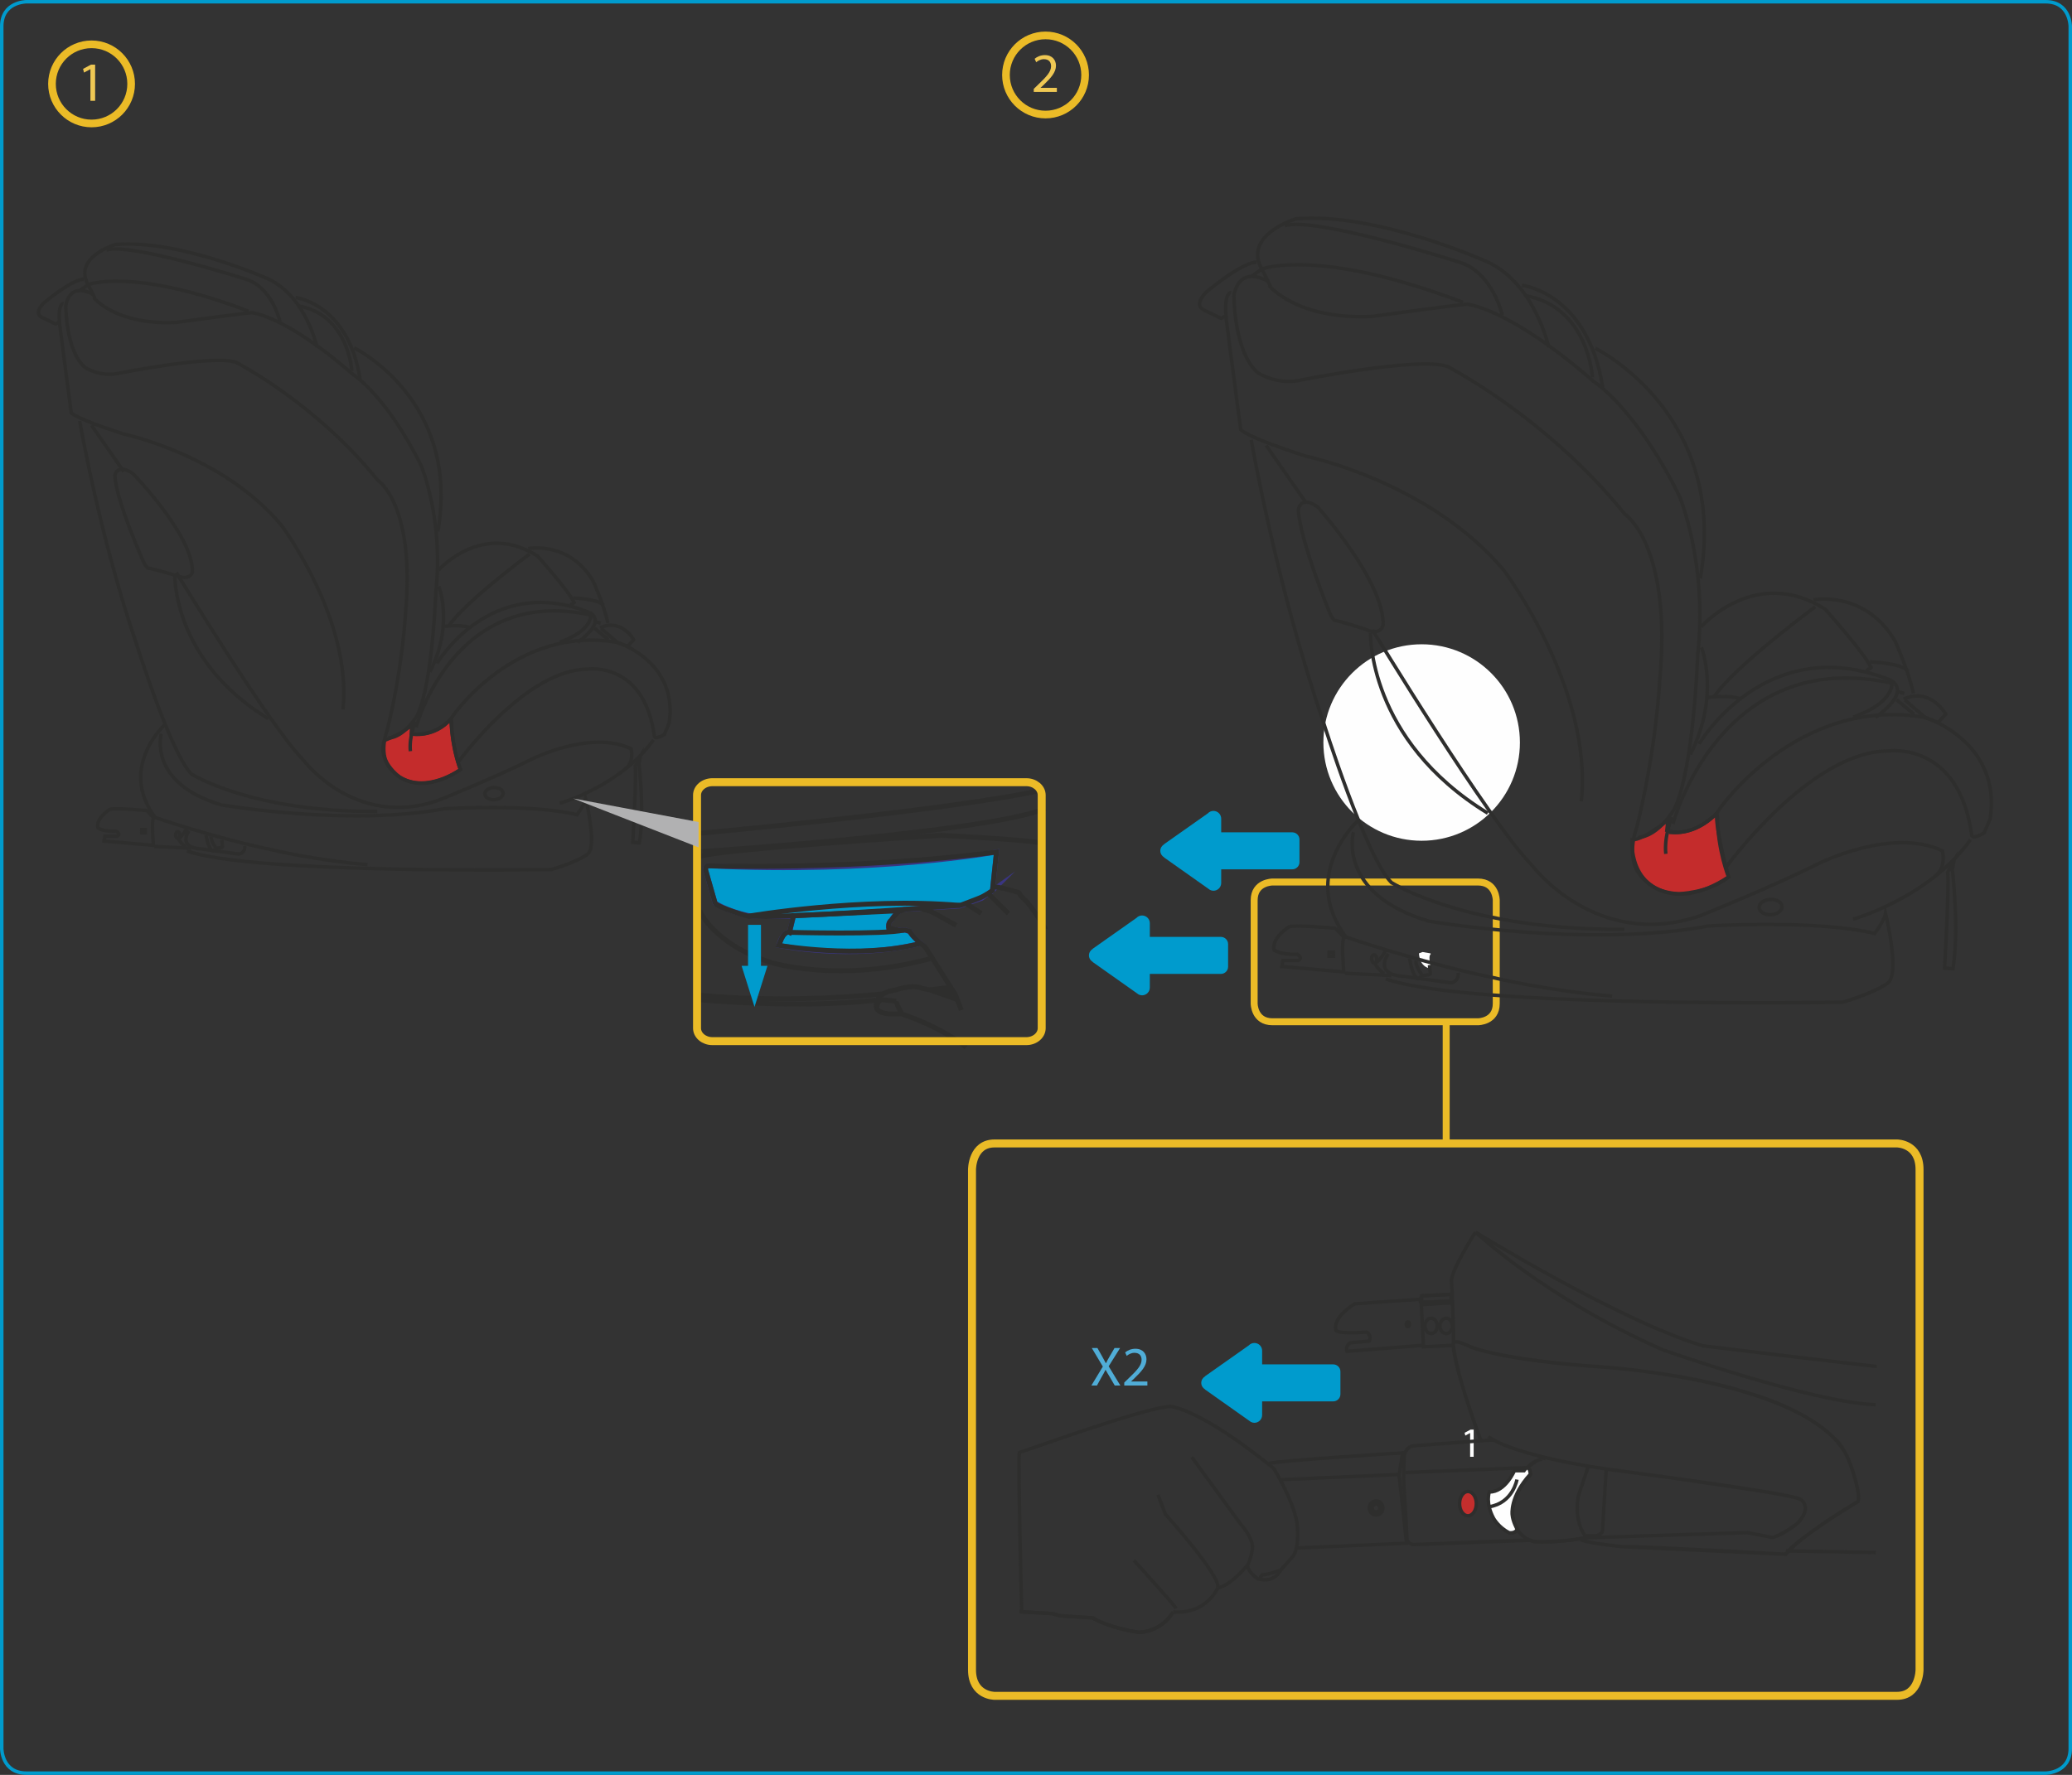 <?xml version="1.0" encoding="UTF-8"?>
<!DOCTYPE svg PUBLIC "-//W3C//DTD SVG 1.1//EN" "http://www.w3.org/Graphics/SVG/1.1/DTD/svg11.dtd">
<!-- Creator: CorelDRAW 2017 -->
<svg xmlns="http://www.w3.org/2000/svg" xml:space="preserve" width="105mm" height="89.958mm" version="1.1" style="shape-rendering:geometricPrecision; text-rendering:geometricPrecision; image-rendering:optimizeQuality; fill-rule:evenodd; clip-rule:evenodd"
viewBox="0 0 10548.64 9037.47"
 xmlns:xlink="http://www.w3.org/1999/xlink">
 <rect x="0" y="0" width="10548.64" height="9037.47" fill="#333333" stroke="none"/>
 <defs>
  <style type="text/css">
   <![CDATA[
    .str5 {stroke:#EBBB27;stroke-width:38.99;stroke-miterlimit:4}
    .str7 {stroke:#2E2E2D;stroke-width:25.1;stroke-miterlimit:22.926}
    .str6 {stroke:#3A3582;stroke-width:25.1;stroke-miterlimit:22.926}
    .str1 {stroke:#EBBB27;stroke-width:40.58;stroke-miterlimit:4}
    .str2 {stroke:#EBBB27;stroke-width:35.44;stroke-miterlimit:4}
    .str4 {stroke:#2E2E2D;stroke-width:33.1;stroke-miterlimit:22.926}
    .str0 {stroke:#2E2E2D;stroke-width:17.72;stroke-miterlimit:22.926}
    .str3 {stroke:#009BCD;stroke-width:17.72;stroke-miterlimit:4}
    .fil1 {fill:none;fill-rule:nonzero}
    .fil3 {fill:#FEFEFE;fill-rule:nonzero}
    .fil8 {fill:#B1B1B2;fill-rule:nonzero}
    .fil7 {fill:#EFC854;fill-rule:nonzero}
    .fil6 {fill:#C42E2D;fill-rule:nonzero}
    .fil0 {fill:#C42C2C;fill-rule:nonzero}
    .fil4 {fill:#50ADD7;fill-rule:nonzero}
    .fil2 {fill:#009BCD;fill-rule:nonzero}
    .fil5 {fill:#32964D;fill-rule:nonzero}
   ]]>
  </style>
 </defs>
 <g id="图层_x0020_1">
  <path class="fil0" d="M8491.74 4175.68c0,0 -127.02,103.35 -183.08,100.4 0,0 -20.7,262.86 236.25,274.67 0,0 153.32,-2.06 255.36,-85.16 0,0 -66.74,-240.68 -60.64,-324.39 0,0 -123.83,131.95 -253.83,87.64l5.95 -53.15z"/>
  <path class="fil1 str0" d="M8491.74 4175.68c0,0 -127.02,103.35 -183.08,100.4 0,0 -20.7,262.86 236.25,274.67 0,0 153.32,-2.06 255.36,-85.16 0,0 -66.74,-240.68 -60.64,-324.39 0,0 -123.83,131.95 -253.83,87.64l5.95 -53.15z"/>
  <path class="fil0" d="M2295.85 3660.18c0,0 1.88,130.5 48.37,258.76 0,0 -166.18,121.59 -307.94,39.65 0,0 -117.42,-84.17 -79.75,-188.3 0,0 95.23,-35.44 139.53,-79.74l-2.2 46.53c0,0 115.93,23.39 201.98,-76.91z"/>
  <path class="fil1 str0" d="M2295.85 3660.18c0,0 1.88,130.5 48.37,258.76 0,0 -166.18,121.59 -307.94,39.65 0,0 -117.42,-84.17 -79.75,-188.3 0,0 95.23,-35.44 139.53,-79.74l-2.2 46.53c0,0 115.93,23.39 201.98,-76.91z"/>
  <path class="fil1 str1" d="M4948.53 5955.07c0,0 0,-132.76 114.55,-132.76l4594.9 0c0,0 114.47,0 114.47,132.76l0 2547.08c0,0 0,132.76 -114.47,132.76l-4594.9 0c0,0 -114.55,0 -114.55,-132.76l0 -2547.08z"/>
  <line class="fil1 str2" x1="7362.6" y1="5204.09" x2="7362.6" y2= "5831.57" />
  <path class="fil2" d="M6162.81 4132c4.57,-1.88 9.56,-2.97 14.81,-2.97 21.8,0 39.52,17.64 39.52,39.44l0 69.64 361.89 0c20.16,0 36.61,16.48 36.61,36.58l0 115.18c0,20.2 -16.45,36.65 -36.61,36.65l-361.89 0 0 69.57c0,21.83 -17.72,39.48 -39.52,39.48 -5.88,0 -11.33,-1.46 -16.41,-3.83l-0.21 0.14 -7.63 -5.38c-1.24,-0.96 -2.76,-1.6 -3.79,-2.7l-222.89 -157.53 0 -0.71c-11.41,-6.91 -19.46,-18.89 -19.46,-33.28 0,-14.28 8.05,-26.33 19.46,-33.24l0 -0.74 222.31 -156.68c3.83,-4.08 8.34,-7.4 13.51,-9.53l0.21 -0.07 0.07 0z"/>
  <path class="fil2" d="M5799.39 4664.44c4.64,-1.88 9.6,-2.97 14.89,-2.97 21.8,0 39.51,17.65 39.51,39.44l0 69.64 361.9 0c20.12,0 36.61,16.49 36.61,36.61l0 115.19c0,20.16 -16.49,36.64 -36.61,36.64l-361.9 0 0 69.54c0,21.83 -17.71,39.48 -39.51,39.48 -5.89,0 -11.34,-1.46 -16.41,-3.83l-0.22 0.14 -7.62 -5.38c-1.24,-0.95 -2.76,-1.6 -3.87,-2.69l-222.82 -157.51 0 -0.74c-11.41,-6.91 -19.45,-18.89 -19.45,-33.24 0,-14.32 8.04,-26.37 19.45,-33.27l0 -0.71 222.32 -156.72c3.83,-4.08 8.33,-7.4 13.5,-9.53l0.14 -0.07 0.07 0z"/>
  <polygon class="fil3" points="7484.47,7417.67 7502.49,7417.67 7502.49,7279.45 7486.58,7279.45 7456.38,7295.61 7459.99,7309.83 7484.04,7296.87 7484.47,7296.87 "/>
  <path class="fil3" d="M7237.67 3280.59c-276.19,0 -500.25,224.05 -500.25,500.24 0,276.26 224.06,500.18 500.25,500.18 276.26,0 500.24,-223.92 500.24,-500.18 0,-276.19 -223.98,-500.24 -500.24,-500.24z"/>
  <path class="fil3" d="M7242.23 4847.54l-18.21 6.7c0,0 0,71.31 62.45,77.9 0,0 -18.39,-62.8 -2.76,-73.65l-0.78 -3.97 -40.69 -6.98z"/>
  <path class="fil1 str2" d="M6478.31 4491.11c0,0 -93.32,0 -93.32,92.82l0 525.95c0,0 0,92.82 93.32,92.82l1045.87 0c0,0 93.31,0 93.31,-92.82l0 -525.95c0,0 0,-92.82 -93.31,-92.82l-1045.87 0z"/>
  <path class="fil1 str3" d="M134.43 8.86c0,0 -125.57,0 -125.57,125.57l0 8768.61c0,0 0,125.57 125.57,125.57l10279.79 0c0,0 125.57,0 125.57,-125.57l0 -8768.61c0,0 0,-125.57 -125.57,-125.57l-10279.79 0z"/>
  <path class="fil4" d="M5703.85 7055.06l-59.55 -98.13 58.19 -92.99 -28.37 0 -26.12 44.85c-7.07,12.14 -11.89,20.98 -17.28,32.31l-0.88 0c-5.06,-10.21 -10.45,-19.85 -17.52,-32.31l-25.24 -44.85 -28.69 0 56.18 94.44 -58.43 96.69 28.37 0 22.99 -41.95c9.89,-16.72 15.27,-26.92 20.66,-38.02l0.56 0c5.95,11.09 12.22,21.54 22.1,37.69l24.43 42.27 28.61 0zm137.51 0l0 -20.74 -82.78 0 0 -0.56 14.71 -13.58c38.82,-37.45 63.49,-64.94 63.49,-98.94 0,-26.36 -16.72,-53.61 -56.42,-53.61 -21.22,0 -39.38,7.96 -52.16,18.73l7.96 17.6c8.52,-7.15 22.42,-15.59 39.14,-15.59 27.49,0 36.57,17.28 36.57,36.01 -0.32,27.73 -21.54,51.6 -68.64,96.36l-19.53 18.97 0 15.35 117.66 0z"/>
  <path class="fil2" d="M6371.23 6841.16c4.64,-1.88 9.6,-2.97 14.89,-2.97 21.79,0 39.44,17.65 39.44,39.44l0 69.57 361.96 0c20.13,0 36.61,16.56 36.61,36.61l0 115.19c0,20.23 -16.48,36.64 -36.61,36.64l-361.96 0 0 69.61c0,21.83 -17.65,39.48 -39.44,39.48 -5.89,0 -11.41,-1.46 -16.42,-3.83l-0.28 0.14 -7.62 -5.38c-1.25,-0.95 -2.7,-1.6 -3.8,-2.69l-222.82 -157.58 0 -0.67c-11.41,-6.91 -19.46,-18.89 -19.46,-33.31 0,-14.25 8.05,-26.29 19.46,-33.2l0 -0.78 222.25 -156.68c3.9,-4.04 8.4,-7.37 13.57,-9.5l0.14 -0.07 0.07 0z"/>
  <path class="fil1 str0" d="M7539.54 7336.16c0,0 -121.35,-316.7 -140.74,-485.72 0,0 -10.99,-27.44 32.96,-14.82 0,0 34.94,11.41 53.91,22.08 0,0 146.33,61.52 567.01,95.05 0,0 503.09,24.7 857.08,143.47 0,0 270.73,71.24 425.71,224.91 0,0 78.01,49.09 122.95,269.42 0,0 8.23,44.66 0,55.22 0,0 -267.68,154.98 -367.62,268.25l-831.31 -38.56c0,0 -203.08,-20.09 -216.37,-39.8l29.35 -5.41 511.35 -16.45 312.23 -10 127.81 24.8c0,0 42.92,-7.33 123.83,-68.9 0,0 83.68,-75.38 19.38,-125.35 0,0 -30.33,-15.91 -225.37,-45.83l-442.06 -65.14 -322.3 -43.45 -19.11 314.47c0,0 -2.02,19.04 -32.04,25.87l-55.18 0 1.03 8.33c0,0 -20.81,4.96 -59.5,11.41 0,0 -113.59,16.05 -196.95,10.6 0,0 -25.56,-7.01 -30.2,-9.28l-591.69 23.67c0,0 -29.49,-8.5 -30.38,-24.24l-17.71 -313.62 3.44 -111.39c0,0 4.04,-53.3 54.5,-54.47l335.99 -25.13zm-27.75 -1062.42c0,0 732.85,452.15 1157.71,579.04 0,0 864.4,104.72 885.53,104.72m-2043.24 -683.76c0,0 -122.24,190.99 -122.24,246.17 0,0 14.61,287.03 8.97,322.76m113.27 -568.93c0,0 355.93,336.44 953.71,599.27 0,0 758.73,268.64 1083.15,279.49m-2008.37 185.75c0,0 -141.41,-378.65 -141.76,-495.29 0,0 -9.04,-32.46 88.57,15.24 0,0 154.41,68.15 702.51,104.87 0,0 1096.16,77.3 1228.53,489.3 0,0 55.86,142.93 41.11,193.4 0,0 -320.78,192.87 -368.44,268.25 0,0 -761.46,-42.31 -831.31,-38.56 0,0 -189.5,-18.5 -213.32,-36.82m-469.02 -524.15c0,0 97.46,91.9 612.59,167.43 0,0 880.68,113.86 974.7,150.69 0,0 69.75,38.03 -16.62,127.02 0,0 -74.57,56 -124.11,68.9l-127.67 -24.87 -824.89 26.72m106.12 -350.37l-18.97 314.47c0,0 -0.95,16.34 -32.04,25.73l-55.32 0c0,0 -59.79,-68.04 -35.72,-202.26l51.04 -152.43m-227.74 -31.39c3.33,-13.72 -64.44,9.1 -80.91,38.49m-172.24 -139.85c1.74,-3.04 -406.12,28.88 -406.12,28.88 0,0 -44.91,-0.49 -50.36,55.37 0,0 -2.3,83.64 -3.18,110.08l17.93 317.23c0,0 2.69,13.86 31.61,20.77l590.13 -21.79"/>
  <path class="fil5" d="M7473.43 7594.36c23.67,0 42.71,27.75 42.71,62.02 0,34.2 -19.04,61.96 -42.71,61.96 -23.61,0 -42.78,-27.76 -42.78,-61.96 0,-34.27 19.17,-62.02 42.78,-62.02z"/>
  <path class="fil1 str0" d="M5972.79 8208c0,0 -46.24,95.3 -175.47,103.42 0,0 -158.03,-24.42 -232.45,-73.12l-172.78 -11.87 -32.04 -10.14c0,0 -100.58,-5.6 -170.66,-10.1"/>
  <path class="fil1 str0" d="M6199.7 8084.85c0,0 -55.93,136.03 -226.9,123.09"/>
  <path class="fil1 str0" d="M5772.81 7945.31c0,0 202.34,222.54 215.2,244.54"/>
  <path class="fil1 str0" d="M5895.33 7611.32l37.46 98.62c0,0 283.53,314.19 266.91,374.9"/>
  <path class="fil1 str0" d="M6517.56 7994.87c2.27,1.17 -75.25,26.86 -89.84,23.25 0,0 -18.21,13.15 -6.73,24.73"/>
  <path class="fil1 str0" d="M6067.21 7419.3l248.23 340.31c0,0 68.86,74.53 60.64,129.57 0,0 -10.11,58.83 -25.7,80.91 0,0 -87.29,106.61 -150.69,114.83"/>
  <path class="fil1 str0" d="M6350.32 7970.02c7.48,43.2 56.88,69.92 56.88,69.92 82.79,21.94 113.13,-45.08 113.13,-45.08l63.26 -71.77c36.01,-51.43 18.61,-175.33 18.61,-175.33 -26.68,-126.84 -117.94,-271.16 -117.94,-271.16 -382.73,-310.47 -525.59,-314.89 -525.59,-314.89 -125.08,1.87 -758.08,233.63 -768.08,233.63 -9.82,0 10.95,812.3 10.95,812.3l153.88 8.44 42.57 12.05 162.4 9.86c0,0 99.41,56.46 236.92,73.51 0,0 100.12,8.86 175.5,-103.42"/>
  <line class="fil1 str0" x1="7123.52" y1="7507.62" x2="6521.24" y2= "7534.2" />
  <path class="fil1 str4" d="M7005.84 7650.42c14.89,0 27.08,12.48 27.08,28.04 0,15.38 -12.2,27.89 -27.08,27.89 -15.02,0 -27.15,-12.51 -27.15,-27.89 0,-15.56 12.13,-28.04 27.15,-28.04z"/>
  <path class="fil1 str0" d="M6459.69 7451.97c33.99,-13.85 680.72,-54.19 680.72,-54.19l-17.44 113.87 37.71 346.44 -560.68 24.24"/>
  <path class="fil1 str0" d="M7777.59 7472.67c0,0 -615.72,25.34 -623.48,25.2"/>
  <path class="fil1 str0" d="M7167.55 6730.75c4.64,0 8.51,5.17 8.51,11.84 0,6.62 -3.87,11.83 -8.51,11.83 -4.71,0 -8.65,-5.21 -8.65,-11.83 0,-6.67 3.94,-11.84 8.65,-11.84z"/>
  <path class="fil1 str0" d="M7237.8 6614.95l-340.76 23.96c0,0 -114.83,66.98 -95.55,135.03 0,0 1.67,20.23 157.07,9.14 0,0 26.58,17.44 11.98,45.82l-96.65 8.37c0,0 -26.58,17.47 -16.45,43.2l389.14 -30.51"/>
  <path class="fil1 str0" d="M7362.47 6712.34c17.43,0 31.65,17.58 31.65,39.24 0,21.4 -14.22,38.91 -31.65,38.91 -17.44,0 -31.52,-17.51 -31.52,-38.91 0,-21.66 14.07,-39.24 31.52,-39.24z"/>
  <path class="fil1 str0" d="M7285.84 6712.34c17.44,0 31.51,17.58 31.51,39.24 0,21.4 -14.06,38.91 -31.51,38.91 -17.43,0 -31.51,-17.51 -31.51,-38.91 0,-21.66 14.07,-39.24 31.51,-39.24z"/>
  <polyline class="fil1 str0" points="7394.72,6633.36 7235.98,6643.39 7246.93,6857.64 7398.87,6850.29 "/>
  <polyline class="fil1 str0" points="7392.85,6590.31 7237.87,6598.53 7237.87,6631.49 7394.31,6624.86 "/>
  <path class="fil1 str0" d="M8071.02 7820.29l0.42 10.11c0,0 -105.15,23.11 -255.71,20.19 0,0 -98.38,-10.98 -114.83,-135.02 0,0 -14.89,-94.64 91.83,-208.5 0,0 -0.82,-30.31 -15.14,-34.49 0,0 -10.53,6.59 -17.43,16.48l-48.48 0.99c0,0 -47.07,107.5 -127.77,107.5 0,0 -34.94,134.15 101.82,207.72 0,0 38.42,3.48 37.11,-21.12"/>
  <path class="fil6" d="M7473.43 7594.36c23.67,0 42.71,27.75 42.71,62.02 0,34.2 -19.04,61.96 -42.71,61.96 -23.61,0 -42.78,-27.76 -42.78,-61.96 0,-34.27 19.17,-62.02 42.78,-62.02z"/>
  <path class="fil1 str0" d="M7473.43 7594.36c23.67,0 42.71,27.75 42.71,62.02 0,34.2 -19.04,61.96 -42.71,61.96 -23.61,0 -42.78,-27.76 -42.78,-61.96 0,-34.27 19.17,-62.02 42.78,-62.02z"/>
  <line class="fil1 str0" x1="9092.79" y1="7897.06" x2="9549.97" y2= "7905.17" />
  <path class="fil1 str0" d="M7386.91 6590.31c0,0 -157.22,7.98 -154.84,7.98 2.27,0 -2.38,33.49 -0.07,33.49 2.2,-0.29 156.36,-6.91 156.36,-6.91l-1.45 -34.56z"/>
  <path class="fil3" d="M7775.72 7471.91c0,0 -13.15,9.49 -17.37,16.69l-48.51 0c0,0 -46.11,109.37 -127.73,108.38 0,0 -20.85,54.9 21.55,133.76 0,0 25.23,46.86 80.27,74 0,0 32.11,4.75 39.73,-18.79 0,0 -22.36,-39.93 -24.84,-73.15 0,0 -13.22,-91.72 92.14,-206.41 0,0 -0.14,-28.31 -15.24,-34.48z"/>
  <path class="fil1 str0" d="M7775.72 7471.91c0,0 -13.15,9.49 -17.37,16.69l-48.51 0c0,0 -46.11,109.37 -127.73,108.38 0,0 -20.85,54.9 21.55,133.76 0,0 25.23,46.86 80.27,74 0,0 32.11,4.75 39.73,-18.79 0,0 -22.36,-39.93 -24.84,-73.15 0,0 -13.22,-91.72 92.14,-206.41 0,0 -0.14,-28.31 -15.24,-34.48zm-52.73 61.8c0,0 -20.78,119.9 -141.69,138.51"/>
  <path class="fil1 str5" d="M466.14 628.66c111.32,0 201.52,-90.23 201.52,-201.51 0,-111.29 -90.2,-201.49 -201.52,-201.49 -111.32,0 -201.52,90.2 -201.52,201.49 0,111.28 90.2,201.51 201.52,201.51z"/>
  <polygon class="fil7" points="460.35,513.4 484.38,513.4 484.38,329.11 463.16,329.11 422.9,350.65 427.72,369.61 459.79,352.33 460.35,352.33 "/>
  <path class="fil1 str5" d="M5322.88 583.25c111.32,0 201.52,-90.23 201.52,-201.52 0,-111.28 -90.2,-201.48 -201.52,-201.48 -111.31,0 -201.52,90.2 -201.52,201.48 0,111.29 90.21,201.52 201.52,201.52z"/>
  <path class="fil7" d="M5380.56 467.99l0 -20.74 -82.78 0 0 -0.56 14.71 -13.58c38.82,-37.45 63.49,-64.94 63.49,-98.94 0,-26.36 -16.72,-53.61 -56.42,-53.61 -21.22,0 -39.38,7.96 -52.16,18.73l7.96 17.6c8.52,-7.15 22.42,-15.59 39.14,-15.59 27.49,0 36.57,17.28 36.57,36.01 -0.32,27.73 -21.54,51.6 -68.64,96.36l-19.53 18.97 0 15.35 117.66 0z"/>
  <path class="fil1 str0" d="M1613.75 1767.48c0,0 -54.61,-256.31 -247.8,-346.94 0,0 -451.2,-203.5 -778.82,-175.22 0,0 -223.92,65.78 -134.22,212.26"/>
  <path class="fil1 str0" d="M1424.98 1636.38c0,0 -37.63,-167.99 -167.1,-212.79 0,0 -588.43,-188.55 -716.09,-150.65"/>
  <path class="fil1 str0" d="M483.51 1519.81l-34.55 -70.57c0,0 226.43,-89.28 816.52,135.27"/>
  <path class="fil1 str0" d="M427.85 1421.97c0,0 -41.6,-12.16 -202.33,118.55 0,0 -58.33,52.31 -11.98,75.6l69.5 33.48 24.77 -13.92"/>
  <path class="fil1 str0" d="M475.48 1500.36c0,0 -113.87,-73.83 -140.32,54.79 0,0 -1.74,232.14 98.49,316.52 0,0 74.42,47.39 162.75,30.45 0,0 489.18,-98.24 605.75,-57.06 0,0 401.69,204.49 720.38,599.66 0,0 194.11,123.83 141.41,683.83 0,0 -12.87,265.21 -92.33,587.37 0,0 -52.88,134.08 24.13,206.83"/>
  <path class="fil1 str0" d="M323.4 1545.77c0,0 -31.51,-6.98 -18.61,114.09l57.74 441.55c0,0 15.41,27.58 264.07,107.78 0,0 505.85,104.73 806,465.45 0,0 361.68,480.86 313.37,937.38"/>
  <path class="fil1 str0" d="M477.63 1515.86c0,0 109.94,140.49 419.12,125.78 0,0 344.46,-47.46 385.36,-49.44 0,0 167.59,11.83 515.91,315.1 0,0 167.71,105.22 345.98,463.21 0,0 116.35,274.68 74.6,647.37 0,0 -15.17,454.92 -93.53,622.77 0,0 -63.86,113.41 -148.6,117.48"/>
  <line class="fil1 str0" x1="448.97" y1="1449.24" x2="407.93" y2= "1478.12" />
  <path class="fil1 str0" d="M1504.86 1515.14c0,0 267.4,29.77 328.18,414.55"/>
  <path class="fil1 str0" d="M1791.43 1889.24c0,0 -16.48,-287.89 -274.67,-332.19"/>
  <path class="fil1 str0" d="M1802.86 1771.26c0,0 543.17,264.99 426.39,934.86"/>
  <path class="fil1 str0" d="M2234.1 2986.05c0,0 77.12,193.68 -45.12,435.1"/>
  <path class="fil1 str0" d="M405.57 2143.25c0,0 101.54,589.5 291.97,1143.58 0,0 173.41,552.1 277.36,654.67 0,0 306.39,194.9 945.71,190.04"/>
  <path class="fil1 str0" d="M889.9 2926.8c0,0 -13.35,433.58 476.29,732.96"/>
  <path class="fil1 str0" d="M2232.93 2902.63c0,0 220.12,-251.07 503.16,-72.05 0,0 158.38,176.42 186.7,237.35 0,0 8.37,-3.22 -19.17,12.26"/>
  <path class="fil1 str0" d="M2696.01 2821.2c0,0 -330.73,244.93 -409.98,364.69"/>
  <path class="fil1 str0" d="M2252.31 3190.35c0,0 92.75,-12.9 138.86,4.75"/>
  <path class="fil1 str0" d="M2224.41 3378.46c0,0 266.98,-457.05 768.61,-262.9 0,0 112.04,34.28 -52.02,155.27"/>
  <path class="fil1 str0" d="M2118.16 3703.24c0,0 191.94,-725.09 889.75,-571.41 0,0 9.42,78.78 -157.61,137.65"/>
  <path class="fil1 str0" d="M2689.03 2793.2c0,0 207.51,-40.97 330.52,165.43 0,0 56.84,124.68 75.24,214.35"/>
  <path class="fil1 str0" d="M2102.1 3737.3c0,0 102.78,18.47 193.76,-77.12"/>
  <path class="fil1 str0" d="M2114 3675.17c0,0 -32.39,77.94 -24.69,149.78"/>
  <line class="fil1 str0" x1="466.07" y1="2165.85" x2="630.05" y2= "2401.38" />
  <path class="fil1 str0" d="M897.8 2915.06c0,0 472.78,778.43 648.25,956.87 0,0 259.86,347.08 680.44,205.39 0,0 288.88,-115.61 482.35,-212.51 0,0 298.46,-150.02 504.04,-52.24 0,0 17.58,72.8 -31.83,103.39"/>
  <path class="fil1 str0" d="M2335.86 3876.85c0,0 339.95,-468.89 656.83,-469.8 0,0 286.72,-41.89 338.85,341.9 2.62,19.35 50.54,-8.75 50.54,-8.75l24.76 -58.55c46.79,-312.06 -261.37,-409.92 -261.37,-409.92 -522.37,-94.05 -847.96,379.9 -849.62,388.47l2.76 14.68c2.44,140 45.61,244.04 45.61,244.04 -244.97,160.2 -356.89,-6.41 -356.89,-6.41"/>
  <path class="fil1 str0" d="M2849.69 4090.19c0,0 307.27,-85.34 477.07,-322.66"/>
  <path class="fil1 str0" d="M2918.22 3044.81c0,0 127.52,4.54 154.56,37.25"/>
  <line class="fil1 str0" x1="3026.69" y1="3198.83" x2="3097.42" y2= "3257.73" />
  <line class="fil1 str0" x1="3032.22" y1="3166.02" x2="3058.06" y2= "3173.28" />
  <path class="fil1 str0" d="M3060.67 3200.04l84.1 72.4 50.47 18.86 30.87 -34.03c0,0 -60.36,-110.36 -171.26,-61.2"/>
  <path class="fil1 str0" d="M1871.25 4402.69c-264.22,-21.41 -487.54,-75.91 -487.54,-75.91 -300.14,-62.17 -593.56,-164.24 -593.56,-164.24 -146.55,-195.56 -38.98,-369.68 18.43,-439.58 17.15,-20.92 29.8,-32.47 29.8,-32.47"/>
  <path class="fil1 str0" d="M820.82 3736.61c0,0 -70.17,249.54 305.82,361.82 0,0 647.68,110.76 1135.78,19.67 0,0 443.01,-26.72 674.9,30.16 0,0 38.71,-49.9 44.3,-81.33 0,0 57.67,230.72 13.22,279.53 0,0 -36.47,35.72 -187.09,81.05 0,0 -1518.51,25.48 -1855.34,-94.42"/>
  <path class="fil1 str0" d="M2561.45 4038.76c0.74,17.19 -19.46,32.04 -45.12,33.27 -25.77,1.28 -47.28,-11.69 -48.13,-28.81 -0.74,-17.15 19.39,-32.04 45.15,-33.27 25.74,-1.25 47.28,11.69 48.1,28.81z"/>
  <path class="fil1 str0" d="M3253.31 3888.48c0,0 28.6,244.83 2.16,403.15l-34.06 -2.62c0,0 19.42,-334.81 12.58,-389.72l26.09 -46.49 -6.77 35.68z"/>
  <path class="fil1 str0" d="M750.29 4127.64c0,0 -2.02,-0.14 -5.68,-0.49 -28.38,-2.62 -155.97,-13.68 -185.71,-6.03 0,0 -72.84,45.96 -60.57,94.91 0,0 27.82,19.88 94.2,16.77 0,0 26.15,15.7 2.62,25.34l-60.85 0.07 -4.58 24.24 251.57 22.01c0,0 -12.06,-133.86 1.88,-138.75l-34.91 -38.21"/>
  <line class="fil1 str0" x1="785.8" y1="4309.9" x2="974.41" y2= "4319.35" />
  <path class="fil1 str0" d="M1129.48 4276.6l2.9 32.39c0,0 8.86,8.12 -32.04,10.03 0,0 -28.74,-38.28 -25.49,-59.64"/>
  <path class="fil1 str0" d="M1048.97 4250.72c0,0 7.12,60.49 30.73,80.55 0,0 8.86,6.7 15.03,-10.56"/>
  <path class="fil1 str0" d="M961.75 4230.77c0,0 -62.52,85.06 63.76,91.79l190.85 26.3c35.08,-5.89 29.2,-40.97 29.2,-40.97"/>
  <path class="fil1 str0" d="M951.16 4217.14c0,0 -21.93,44.94 -44.22,51.64 0,0 14.1,29.02 38.77,42.03"/>
  <path class="fil1 str0" d="M915.31 4251.06c0.43,9.14 -3.93,16.84 -9.82,17.09 -5.82,0.28 -10.95,-6.91 -11.37,-16.13 -0.39,-9.1 3.97,-16.76 9.85,-17.04 5.82,-0.29 10.92,6.94 11.34,16.08z"/>
  <polygon class="fil1 str0" points="739.08,4240.81 721.56,4240.6 721.71,4224.19 739.22,4224.33 "/>
  <path class="fil1 str0" d="M7884.67 1768.8c0,0 -68.54,-321.31 -310.67,-434.86 0,0 -565.47,-255.15 -976.16,-219.66 0,0 -280.72,82.47 -168.28,266.06"/>
  <path class="fil1 str0" d="M7648.08 1604.46c0,0 -47.28,-210.62 -209.54,-266.76 0,0 -737.56,-236.32 -897.51,-188.83"/>
  <path class="fil1 str0" d="M6467.93 1458.34l-43.28 -88.46c0,0 283.82,-111.86 1023.44,169.59"/>
  <path class="fil1 str0" d="M6398.22 1335.68c0,0 -52.2,-15.24 -253.68,148.6 0,0 -73.12,65.6 -15.03,94.7l87.15 42.03 31.07 -17.44"/>
  <path class="fil1 str0" d="M6457.9 1433.98c0,0 -142.73,-92.54 -175.9,68.65 0,0 -2.12,290.97 123.48,396.77 0,0 93.25,59.43 204,38.17 0,0 613.17,-123.09 759.22,-71.59 0,0 503.51,256.35 903.07,751.74 0,0 243.17,155.16 177.21,857.11 0,0 -16.05,332.4 -115.74,736.21 0,0 -66.32,168.09 30.26,259.28"/>
  <path class="fil1 str0" d="M6267.19 1490.88c0,0 -39.37,-8.79 -23.32,143l72.4 553.48c0,0 19.39,34.56 331.03,135.07 0,0 634.04,131.23 1010.24,583.4 0,0 453.4,602.78 392.79,1174.93"/>
  <path class="fil1 str0" d="M6460.59 1453.36c0,0 137.84,176.14 525.38,157.68 0,0 431.67,-59.46 483.03,-61.95 0,0 209.96,14.88 646.59,394.99 0,0 210.24,131.84 433.76,580.63 0,0 145.77,344.21 93.5,811.46 0,0 -19.04,570.18 -117.24,780.53 0,0 -80.1,142.19 -186.28,147.25"/>
  <line class="fil1 str0" x1="6424.66" y1="1369.88" x2="6373.18" y2= "1406.07" />
  <path class="fil1 str0" d="M7748.17 1452.45c0,0 335.23,37.36 411.3,519.64"/>
  <path class="fil1 str0" d="M8107.36 1921.36c0,0 -20.63,-360.79 -344.31,-416.37"/>
  <path class="fil1 str0" d="M8121.68 1773.5c0,0 680.86,332.16 534.52,1171.79"/>
  <path class="fil1 str0" d="M8662.23 3296.16c0,0 96.65,242.84 -56.64,545.47"/>
  <path class="fil1 str0" d="M6370.19 2239.78c0,0 127.37,738.9 366.11,1433.41 0,0 217.28,692.02 347.56,820.7 0,0 384.11,244.2 1185.47,238.07"/>
  <path class="fil1 str0" d="M6977.33 3221.92c0,0 -16.77,543.52 597.04,918.74"/>
  <path class="fil1 str0" d="M8660.85 3191.64c0,0 275.84,-314.68 630.61,-90.28 0,0 198.53,221.09 234.02,297.5 0,0 10.53,-4.08 -24,15.31"/>
  <path class="fil1 str0" d="M9241.26 3089.57c0,0 -414.62,307.02 -513.9,457.16"/>
  <path class="fil1 str0" d="M8685.01 3552.28c0,0 116.35,-16.2 174.15,5.95"/>
  <path class="fil1 str0" d="M8650.12 3788.03c0,0 334.6,-572.83 963.43,-329.49 0,0 140.39,42.99 -65.28,194.64"/>
  <path class="fil1 str0" d="M8516.93 4195.2c0,0 240.61,-908.89 1115.3,-716.3 0,0 11.76,98.78 -197.55,172.56"/>
  <path class="fil1 str0" d="M9232.47 3054.5c0,0 260.07,-51.35 414.27,207.34 0,0 71.24,156.22 94.31,268.68"/>
  <path class="fil1 str0" d="M8496.79 4237.84c0,0 128.83,23.11 242.85,-96.65"/>
  <path class="fil1 str0" d="M8511.74 4160c0,0 -40.61,97.71 -31,187.69"/>
  <line class="fil1 str0" x1="6446.05" y1="2268.09" x2="6651.65" y2= "2563.38" />
  <path class="fil1 str0" d="M6987.29 3207.21c0,0 592.61,975.77 812.52,1199.4 0,0 325.67,435.04 852.85,257.45 0,0 362.11,-144.85 604.6,-266.38 0,0 374.18,-188.02 631.91,-65.42 0,0 22.01,91.15 -40.01,129.57"/>
  <path class="fil1 str0" d="M8789.74 4412.82c0,0 426.17,-587.75 823.36,-588.92 0,0 359.34,-52.55 424.76,428.55 3.34,24.28 63.33,-10.95 63.33,-10.95l31.08 -73.36c58.55,-391.17 -327.69,-513.87 -327.69,-513.87 -654.77,-117.87 -1062.84,476.11 -1064.97,486.92l3.55 18.39c3.01,175.51 57.09,305.97 57.09,305.97 -307.05,200.73 -447.37,-8.09 -447.37,-8.09"/>
  <path class="fil1 str0" d="M9433.84 4680.15c0,0 385.13,-106.95 598.07,-404.38"/>
  <path class="fil1 str0" d="M9519.73 3369.88c0,0 159.85,5.67 193.76,46.63"/>
  <line class="fil1 str0" x1="9655.69" y1="3562.94" x2="9744.36" y2= "3636.76" />
  <line class="fil1 str0" x1="9662.61" y1="3521.82" x2="9695" y2= "3530.92" />
  <path class="fil1 str0" d="M9698.33 3564.45l105.44 90.77 63.19 23.6 38.78 -42.64c0,0 -75.74,-138.33 -214.74,-76.72"/>
  <path class="fil1 str0" d="M8207.45 5071.88c-331.23,-26.83 -611.15,-95.13 -611.15,-95.13 -376.13,-77.86 -743.98,-205.84 -743.98,-205.84 -183.73,-245.18 -48.88,-463.43 23.04,-551 21.52,-26.23 37.46,-40.69 37.46,-40.69"/>
  <path class="fil1 str0" d="M6890.73 4237c0,0 -87.97,312.73 383.4,453.54 0,0 811.78,138.79 1423.53,24.56 0,0 555.36,-33.42 846.09,37.95 0,0 48.48,-62.66 55.47,-102 0,0 72.26,289.24 16.62,350.33 0,0 -45.75,44.74 -234.62,101.65 0,0 -1903.36,31.9 -2325.54,-118.38"/>
  <path class="fil1 str0" d="M9072.5 4615.75c1.02,21.55 -24.31,40.19 -56.56,41.71 -32.19,1.56 -59.19,-14.6 -60.22,-36.15 -0.95,-21.48 24.31,-40.16 56.56,-41.75 32.26,-1.46 59.19,14.71 60.22,36.19z"/>
  <path class="fil1 str0" d="M9939.7 4427.36c0,0 35.94,306.88 2.76,505.36l-42.71 -3.3c0,0 24.38,-419.76 15.77,-488.48l32.75 -58.31 -8.58 44.73z"/>
  <path class="fil1 str0" d="M6802.33 4727.16c0,0 -2.55,-0.21 -7.05,-0.67 -35.58,-3.19 -195.56,-17.12 -232.88,-7.48 0,0 -91.22,57.6 -75.84,118.95 0,0 34.87,24.87 118.01,20.95 0,0 32.89,19.7 3.34,31.83l-76.31 0.07 -5.67 30.4 315.25 27.62c0,0 -15.03,-167.81 2.41,-173.95l-43.81 -47.91"/>
  <line class="fil1 str0" x1="6846.85" y1="4955.58" x2="7083.31" y2= "4967.43" />
  <path class="fil1 str0" d="M7277.6 4913.85l3.73 40.62c0,0 11.09,10.14 -40.2,12.58 0,0 -36.01,-47.99 -32,-74.78"/>
  <path class="fil1 str0" d="M7176.75 4881.42c0,0 8.93,75.84 38.5,101.04 0,0 11.05,8.3 18.89,-13.29"/>
  <path class="fil1 str0" d="M7067.38 4856.43c0,0 -78.29,106.61 79.95,115.08l239.23 32.96c43.94,-7.41 36.54,-51.36 36.54,-51.36"/>
  <path class="fil1 str0" d="M7054.16 4839.37c0,0 -27.47,56.28 -55.51,64.72 0,0 17.79,36.4 48.66,52.62"/>
  <path class="fil1 str0" d="M7009.17 4881.83c0.56,11.44 -4.99,21.09 -12.34,21.41 -7.26,0.35 -13.67,-8.65 -14.18,-20.13 -0.56,-11.48 4.93,-21.13 12.27,-21.45 7.33,-0.35 13.67,8.72 14.25,20.17z"/>
  <polygon class="fil1 str0" points="6788.22,4868.99 6766.28,4868.74 6766.49,4848.15 6788.43,4848.37 "/>
  <path class="fil2" d="M5052.64 4534.55l20.63 -196.34c0,0 -608.88,112.88 -1469.56,70.28 0,0 -16.26,4.14 -10.32,24.87l47.07 164.73c0,0 61.14,41.54 171.75,64.19l31.72 3.69 195.67 0 -20.41 81.52c0,0 -29.2,-14.18 -54.47,65.98 0,0 367.77,78.15 722.39,-9.85 0,0 -49.01,-41.26 -53.8,-58.66l-21.4 -8.4 -41.86 -0.81 -39.58 -8.75 -5.89 -1.32c0,0 -7.01,-25.45 13.61,-40.69 0,0 22,-46.07 64.86,-54.58l282.49 -17.19 111.39 -38.98 -111.39 38.98 111.39 -38.98 55.72 -39.69z"/>
  <path class="fil1 str6" d="M5052.64 4534.55l20.63 -196.34c0,0 -608.88,112.88 -1469.49,70.28 0,0 -16.34,4.14 -10.46,24.87l47.14 164.73c0,0 61.14,41.54 171.75,64.19l31.72 3.69 195.67 0 -20.41 81.52c0,0 -29.2,-14.18 -54.47,65.98 0,0 367.77,78.15 722.39,-9.85 0,0 -49.01,-41.26 -53.8,-58.66l-21.4 -8.4 -41.86 -0.81 -39.58 -8.75 -5.89 -1.32c0,0 -7.01,-25.45 13.61,-40.69 0,0 22,-46.07 64.86,-54.58l282.49 -17.19 111.39 -38.98 -111.39 38.98 111.39 -38.98 55.72 -39.69z"/>
  <path class="fil1 str7" d="M4019.17 4747.4c0,0 485.44,12.69 581.38,-11.65"/>
  <path class="fil1 str7" d="M4590.04 5162c0,0 -121.64,13.01 -128.41,-33.24 0,0 7.84,-33.38 25.14,-38.63l75.74 7.26"/>
  <path class="fil1 str7" d="M4918.76 5333.15c0,0 -96.15,-88.96 -320.57,-167.67l-7.26 -4.39c0,0 -29.13,-49.73 -26.86,-63.72"/>
  <path class="fil1 str7" d="M4873.42 5089.43l-139.28 -49.23 -40.83 -7.77c0,0 -34.7,-23.82 -135.45,8.79 0,0 -107.03,9.82 -96.22,87.5"/>
  <path class="fil1 str7" d="M4836.04 5028.82c3.69,-2.41 -101.89,11.38 -101.89,11.38"/>
  <line class="fil1 str7" x1="4845.53" y1="5035.57" x2="4759.02" y2= "5047.45" />
  <line class="fil1 str7" x1="4855.63" y1="5055.75" x2="4802.41" y2= "5061.39" />
  <path class="fil1 str7" d="M4687.09 4803.61l22.78 17.61 153.04 241.71c0,0 25.8,64.26 31.01,80.84"/>
  <polyline class="fil1 str7" points="4868.09,4711.97 4742.95,4642.57 4685.82,4624.71 "/>
  <line class="fil1 str7" x1="4916.34" y1="4599.65" x2="4995.28" y2= "4650.87" />
  <line class="fil1 str7" x1="5031.04" y1="4549.09" x2="5133.89" y2= "4651.83" />
  <path class="fil1 str7" d="M5322.04 4729.58c0,-2.59 -55.31,-91.61 -92.47,-135.68l-33.45 -33.38 -8.5 -15.24c0,0 -93.32,-29.88 -132.98,-29.95"/>
  <path class="fil1 str7" d="M3809.09 4665.38c0,0 574.03,-98.88 1079.35,-54.96"/>
  <path class="fil1 str7" d="M4039.59 4662.67l-20.41 84.78c0,0 -20.91,-9.57 -40.51,32.36l-13.96 33.67c0,0 411.07,72.47 722.39,-9.86 0,0 -48.69,-42.56 -54.82,-61.13l-23.29 -6.73 -35.61 0 -37.25 -8.79 -11.37 0c0,0 -5.24,-30.83 13.5,-41.89 0,0 25.34,-39.37 48.8,-48.23l-426.25 20.41 -121.21 5.41z"/>
  <path class="fil1 str7" d="M3603.71 4408.46c0,0 750.29,24.77 1469.63,-70.27l-20.77 196.34c0,0 -36.55,27.26 -72.84,40.76l-88.96 34.2c0,0 -649.7,51.18 -989.51,57.34l-92.18 -1.42c0,0 -153.04,-42.46 -168.63,-67.34l-48.59 -169.76c0,0 0.5,-20.91 11.84,-19.85z"/>
  <path class="fil1 str7" d="M3561.55 5067.14c0,0 402.57,45.54 932.13,-6.24"/>
  <path class="fil1 str7" d="M3561.55 5090.57c0,0 509.26,47.6 895.78,2.06"/>
  <path class="fil1 str7" d="M3561.55 4635.82c0,0 66.88,169.48 362.46,264.57 0,0 341.12,107.5 810.28,-18.65"/>
  <path class="fil1 str7" d="M5308.89 4296.81c-10.31,-18.54 -518.68,-43.41 -518.68,-43.41 0,0 -1171.54,72.4 -1228.67,109.62"/>
  <path class="fil1 str7" d="M3572.7 4336.13c-11.13,0 1446.24,-95.12 1749.33,-219.17"/>
  <path class="fil1 str7" d="M3561.55 4243.1c0,0 1298.67,-118.02 1752.45,-222.32"/>
  <path class="fil1 str1" d="M3626.69 3982.86l1598.64 0c42.93,0 77.98,29.67 77.98,65.92l0 1186.64c0,36.26 -35.05,65.91 -77.98,65.91l-1598.64 0c-42.85,0 -78.08,-29.66 -78.08,-65.91l0 -1186.64c0,-36.26 35.23,-65.92 78.08,-65.92z"/>
  <polygon class="fil2" points="3808.4,4709.13 3808.4,4918.05 3775.51,4918.05 3841.28,5127.08 3907.02,4918.05 3874.14,4918.05 3874.14,4709.13 "/>
  <polygon class="fil8" points="3556.5,4185.72 2918.21,4065.74 3556.5,4314.61 "/>
  <path class="fil1 str0" d="M6772.51 3127.81c0,0 -153.75,-372.7 -162.82,-532.39 0,0 11.3,-77.66 99.55,-13.33 0,0 339.17,379.36 332.4,601.15 0,0 -11.3,57.71 -92.68,20.02 0,0 -128.96,-42.17 -156.12,-44.36 0,0 -6.76,-6.7 -20.33,-31.08z"/>
  <path class="fil1 str0" d="M733.26 2866.85c0,0 -140.67,-311.78 -148.89,-445.35 0,0 10.24,-64.97 90.94,-11.17 0,0 310.32,317.31 304.08,502.88 0,0 -10.38,48.27 -84.84,16.7 0,0 -117.87,-35.23 -142.69,-37.14 0,0 -6.2,-5.54 -18.61,-25.91z"/>
 </g>
</svg>
